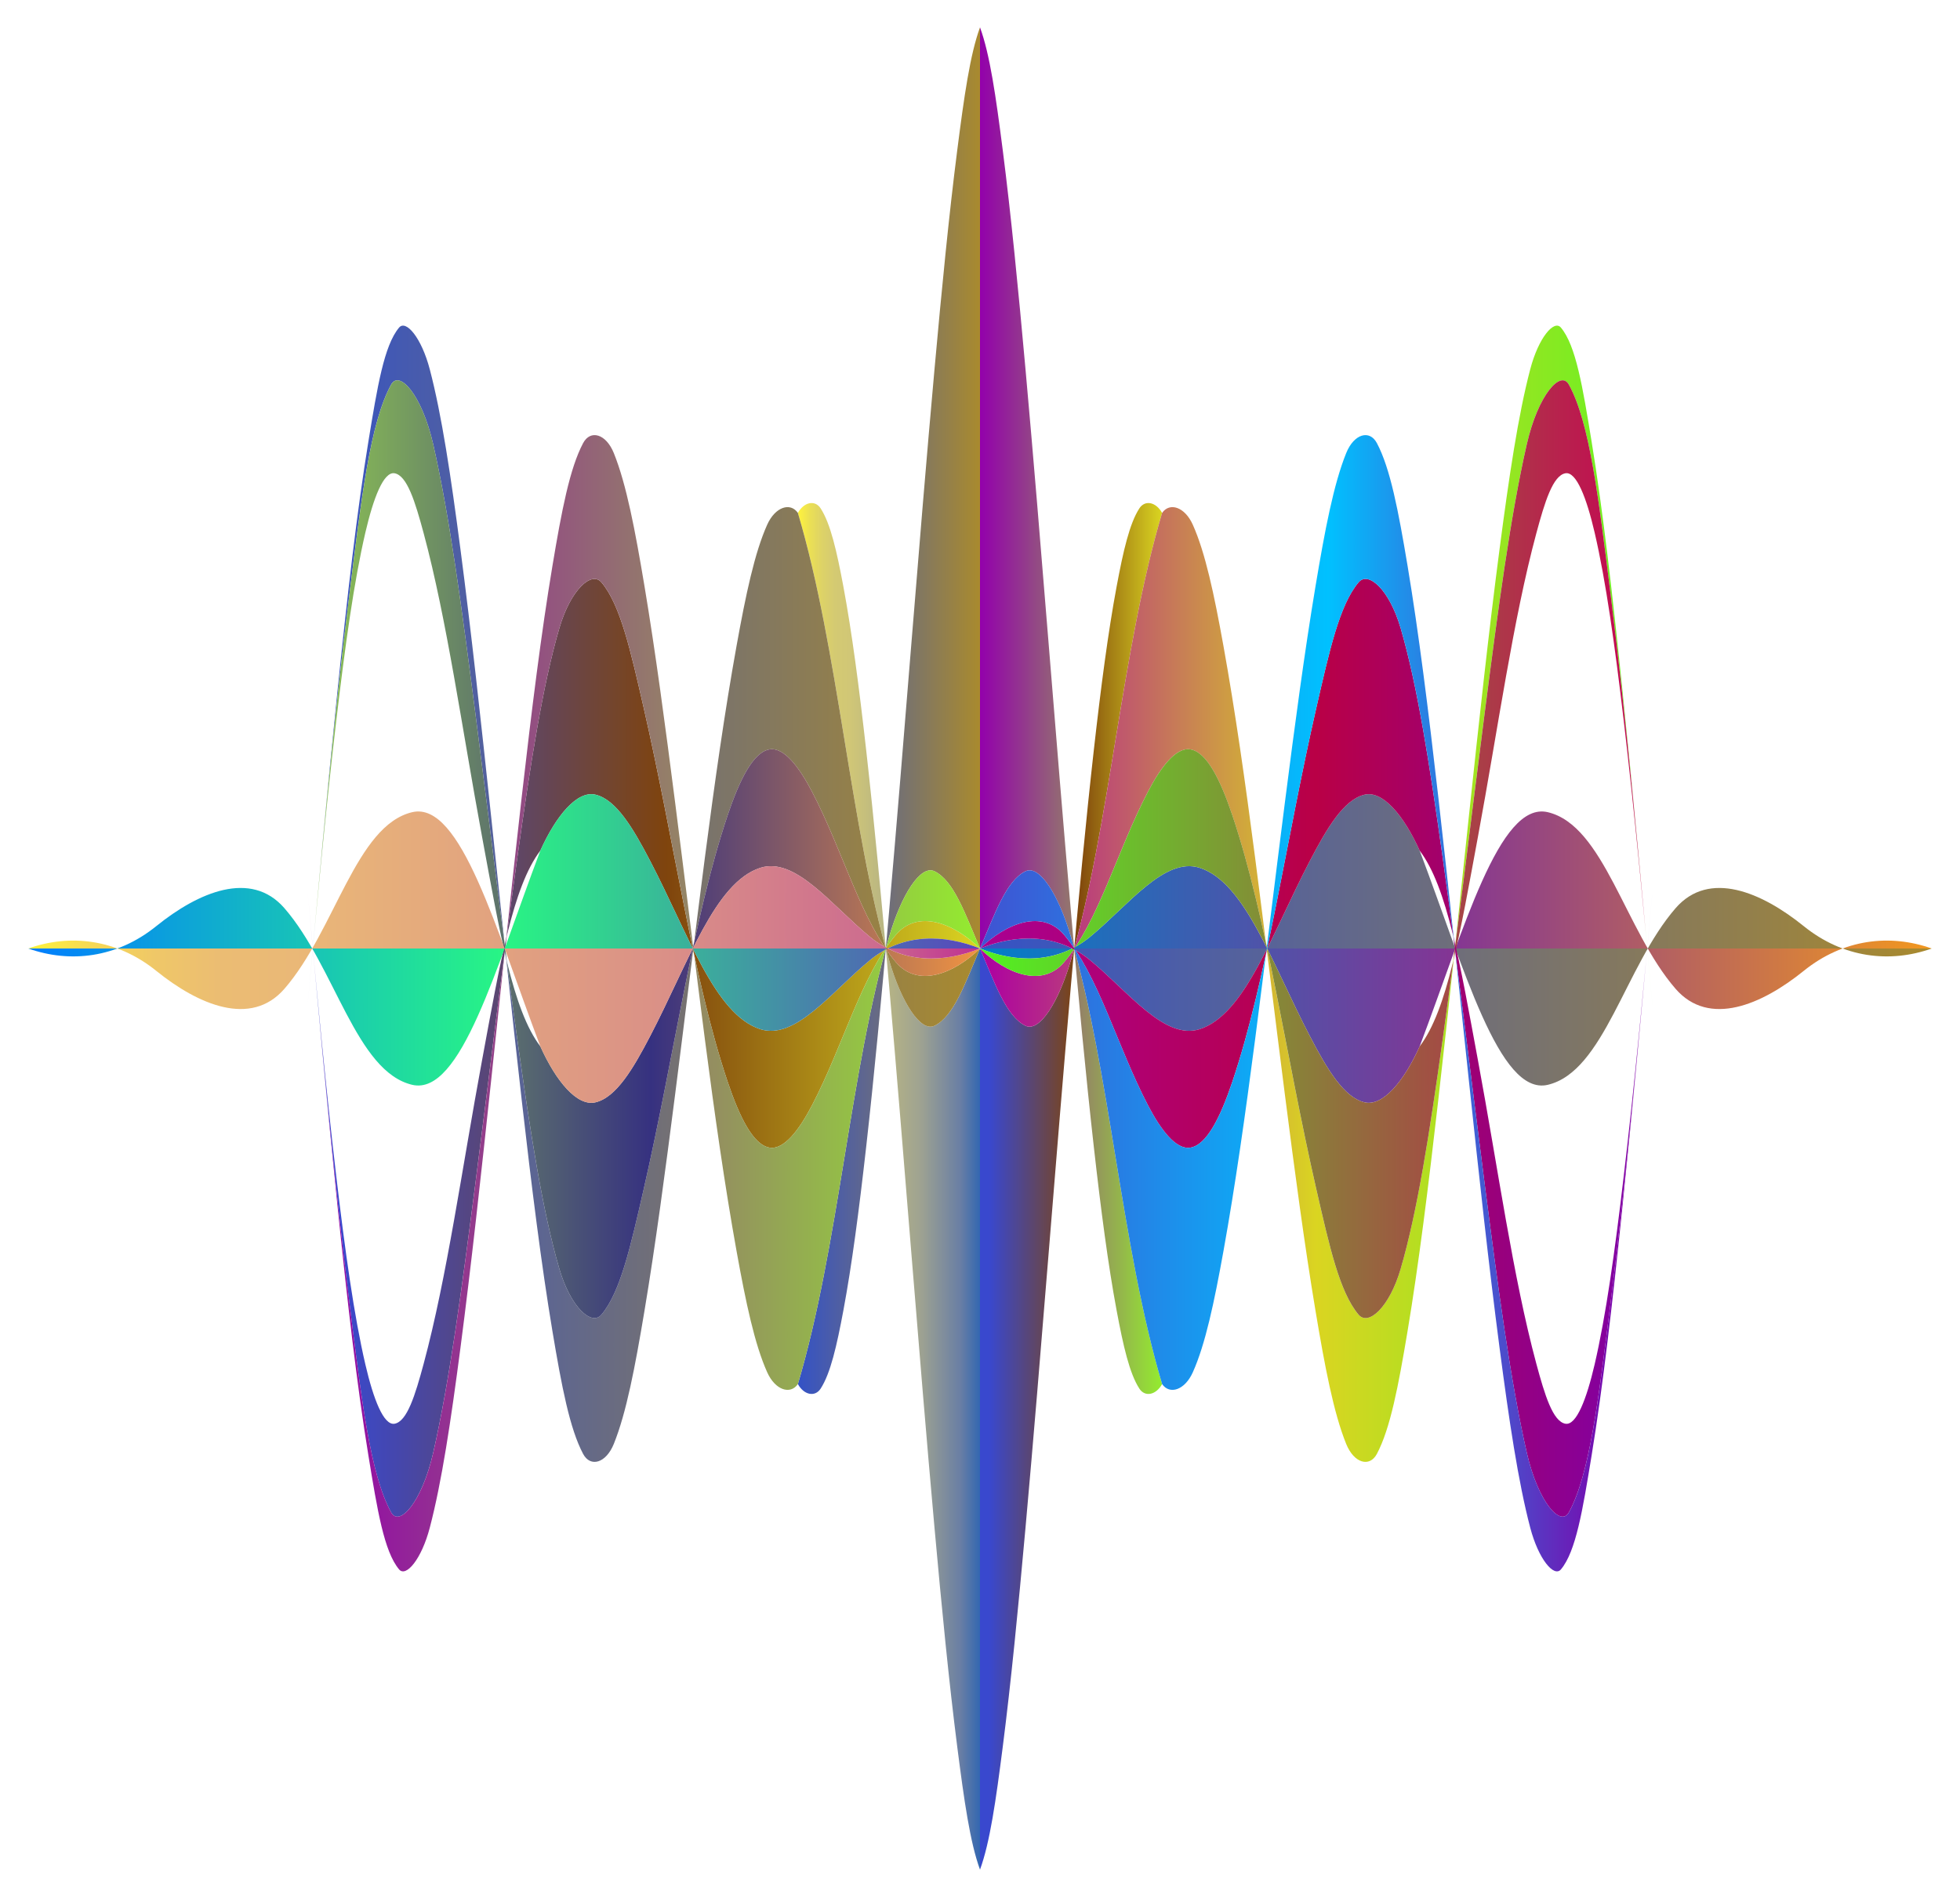<?xml version="1.0" encoding="utf-8"?>

<!DOCTYPE svg PUBLIC "-//W3C//DTD SVG 1.1//EN" "http://www.w3.org/Graphics/SVG/1.1/DTD/svg11.dtd">
<svg version="1.1" id="Layer_1" xmlns="http://www.w3.org/2000/svg" xmlns:xlink="http://www.w3.org/1999/xlink" x="0px" y="0px"
	 viewBox="0 0 1702 1647.536" enable-background="new 0 0 1702 1647.536" xml:space="preserve">
<g>
	<linearGradient id="SVGID_1_" gradientUnits="userSpaceOnUse" x1="692.866" y1="1030.332" x2="851" y2="1030.332">
		<stop  offset="0" style="stop-color:#FFF33B"/>
		<stop  offset="0.065" style="stop-color:#EBE054"/>
		<stop  offset="0.133" style="stop-color:#DDD267"/>
		<stop  offset="0.204" style="stop-color:#D4CA72"/>
		<stop  offset="0.28" style="stop-color:#D1C776"/>
		<stop  offset="0.67" style="stop-color:#9FA391"/>
		<stop  offset="0.89" style="stop-color:#6A7FA4"/>
		<stop  offset="1" style="stop-color:#3367B1"/>
	</linearGradient>
	<path fill="url(#SVGID_1_)" d="M851,1623.768c-8.628-23.51-13.794-60.025-19.767-106.712
		c-7.149-55.916-13.421-119.931-19.767-190.417c-13.871-154.128-25.825-315.632-39.533-472.145
		c-6.402-73.071-12.81-141.086-19.767-202.973C745.973,596.45,739.733,548.9,732.4,509.606
		c-5.835-31.247-11.226-54.833-19.767-68.067c-4.914-7.596-14.53-5.584-19.767,3.93c35.426,119.214,45.11,271.104,79.067,388.008
		c10.908,37.492,27.544,63.111,39.533,57.391c16.813-8.078,26.708-37.128,39.533-67.1C851,1090.435,851,1357.101,851,1623.768z"/>
	<linearGradient id="SVGID_2_" gradientUnits="userSpaceOnUse" x1="851" y1="1030.332" x2="1009.134" y2="1030.332">
		<stop  offset="0.05" style="stop-color:#3948CE"/>
		<stop  offset="0.534" style="stop-color:#7F440D"/>
		<stop  offset="1" style="stop-color:#DAD521"/>
	</linearGradient>
	<path fill="url(#SVGID_2_)" d="M1009.134,445.469c-5.236-9.514-14.853-11.526-19.767-3.93
		c-8.541,13.234-13.931,36.82-19.767,68.067c-7.333,39.295-13.574,86.845-19.767,141.916
		c-6.957,61.886-13.365,129.901-19.767,202.973c-13.709,156.513-25.662,318.017-39.533,472.145
		c-6.345,70.485-12.617,134.5-19.767,190.417c-5.973,46.687-11.139,83.202-19.767,106.712c0-266.667,0-533.333,0-800
		c12.825,29.972,22.721,59.022,39.533,67.1c11.99,5.719,28.625-19.899,39.533-57.391
		C964.024,716.573,973.708,564.682,1009.134,445.469z"/>
	<linearGradient id="SVGID_3_" gradientUnits="userSpaceOnUse" x1="266.614" y1="776.231" x2="851" y2="776.231">
		<stop  offset="0" style="stop-color:#3452C6"/>
		<stop  offset="1" style="stop-color:#A98A2E"/>
	</linearGradient>
	<path fill="url(#SVGID_3_)" d="M692.866,445.469c-6.633-9.534-19.732-5.187-26.641,10.181
		c-10.904,24.296-18.523,60.353-26.641,105.355c-20.361,112.964-35.248,248.103-53.281,389.13
		c-8.683,67.89-17.142,131.343-26.641,188.205c-8.171,48.89-15.686,88.511-26.641,115.675c-6.791,16.81-20.312,20.591-26.641,8.729
		c-11.651-21.889-18.658-58.767-26.641-106.512c-9.707-58.097-18.1-125.563-26.641-200.329
		c-9.139-80.015-17.715-163.185-26.641-247.058c-8.75-82.22-17.254-160.401-26.641-232.066
		c-8.285-63.234-16.136-116.159-26.641-156.153c-7.18-27.303-20.626-43.252-26.641-36.092
		c-13.012,15.557-18.837,51.292-26.641,99.006c-9.887,60.494-18.179,132.824-26.641,214.745
		c-9.219,89.278-17.783,183.591-26.641,280.194c11.973-131.158,23.19-253.375,36.524-360.07
		c10.831-86.612,18.33-151.323,36.524-184.384c7.167-12.975,26.729,8.951,36.524,51.844C390.472,448.5,401.013,528.3,412.711,618.97
		c12.414,96.237,23.77,192.705,36.524,283.786c11.396,81.354,21.902,149.311,36.524,199.349
		c9.662,33.019,27.882,49.88,36.524,39.659c16.541-19.633,25.328-59.536,36.524-108.34
		c26.611-116.075,42.845-235.507,73.048-325.356c10.517-31.243,22.39-55.01,36.524-57.259c12.467-1.95,25.562,15.39,36.524,36.322
		c27.303,52.185,42.838,112.781,73.048,148.506c18.901,22.295,49.922,10.517,73.048-11.869
		c-12.825,29.972-22.721,59.022-39.533,67.1c-11.99,5.719-28.625-19.899-39.533-57.391
		C737.976,716.573,728.292,564.682,692.866,445.469z"/>
	<linearGradient id="SVGID_4_" gradientUnits="userSpaceOnUse" x1="851" y1="776.231" x2="1435.386" y2="776.231">
		<stop  offset="0.006" style="stop-color:#AD00A1"/>
		<stop  offset="0.5" style="stop-color:#DAD521"/>
		<stop  offset="1" style="stop-color:#63F222"/>
	</linearGradient>
	<path fill="url(#SVGID_4_)" d="M1435.386,878.478c-8.858-96.603-17.422-190.916-26.641-280.194
		c-8.461-81.92-16.754-154.251-26.641-214.745c-7.804-47.715-13.629-83.449-26.641-99.006c-6.015-7.16-19.461,8.789-26.641,36.092
		c-10.505,39.994-18.356,92.919-26.641,156.153c-9.386,71.666-17.891,149.847-26.641,232.066
		c-8.926,83.873-17.502,167.043-26.641,247.058c-8.541,74.766-16.933,142.232-26.641,200.329
		c-7.983,47.745-14.99,84.624-26.641,106.512c-6.329,11.861-19.85,8.081-26.641-8.729c-10.955-27.164-18.47-66.784-26.641-115.675
		c-9.499-56.862-17.958-120.315-26.641-188.205c-18.034-141.027-32.921-276.166-53.281-389.13
		c-8.117-45.002-15.737-81.059-26.641-105.355c-6.908-15.368-20.008-19.716-26.641-10.181
		c-35.426,119.214-45.11,271.104-79.067,388.008c-10.908,37.492-27.544,63.111-39.533,57.391
		c-16.813-8.078-26.708-37.128-39.533-67.1c23.127,22.386,54.147,34.164,73.048,11.869c30.21-35.725,45.745-96.321,73.048-148.506
		c10.963-20.932,24.057-38.272,36.524-36.322c14.134,2.249,26.007,26.015,36.524,57.259
		c30.203,89.849,46.438,209.281,73.048,325.356c11.196,48.804,19.984,88.707,36.524,108.34c8.642,10.222,26.862-6.64,36.524-39.659
		c14.623-50.039,25.128-117.995,36.524-199.349c12.754-91.081,24.11-187.549,36.524-283.786
		c11.698-90.67,22.239-170.47,36.524-233.103c9.795-42.893,29.357-64.819,36.524-51.844c18.194,33.061,25.693,97.772,36.524,184.384
		C1412.196,625.102,1423.413,747.32,1435.386,878.478z"/>
	<linearGradient id="SVGID_5_" gradientUnits="userSpaceOnUse" x1="851" y1="831.281" x2="1677.446" y2="831.281">
		<stop  offset="0" style="stop-color:#0080C8"/>
		<stop  offset="0.494" style="stop-color:#833594"/>
		<stop  offset="1" style="stop-color:#F2981F"/>
	</linearGradient>
	<path fill="url(#SVGID_5_)" d="M1677.446,823.768c-36.186-12.868-76.808-8.324-111.169,19.44
		c-36.536,29.537-82.153,48.977-111.17,15.668c-44.158-50.812-62.159-142.059-111.169-153.527
		c-42.167-9.666-72.512,101.535-111.17,203.473c-13.707,30.438-31.959,52.189-47.721,48.589
		c-18.148-4.188-32.901-29.316-47.721-57.741c-33.296-63.902-55.967-133.077-95.442-145.943
		c-30.591-9.877-61.816,32.367-95.442,60.039c-28.53,23.447-64.359,22.465-95.442,10.002
		C1126.482,823.768,1401.964,823.768,1677.446,823.768z"/>
	<linearGradient id="SVGID_6_" gradientUnits="userSpaceOnUse" x1="851" y1="737.523" x2="1435.386" y2="737.523">
		<stop  offset="0" style="stop-color:#51F321"/>
		<stop  offset="1" style="stop-color:#C80054"/>
	</linearGradient>
	<path fill="url(#SVGID_6_)" d="M1232.768,908.822c24.094-31.694,35.113-98.379,50.654-182.241
		c17.524-94.593,30.441-188.197,50.654-263.33c7.406-27.497,14.414-50.33,25.327-52.221c9.47-1.601,18.292,21.269,25.327,51.506
		c9.841,42.339,17.497,97.491,25.327,163.873c8.996,76.304,17.097,161.06,25.327,252.069
		c-11.973-131.158-23.19-253.375-36.524-360.07c-10.831-86.612-18.33-151.323-36.524-184.384
		c-7.167-12.975-26.729,8.951-36.524,51.844c-14.286,62.633-24.826,142.433-36.524,233.103
		c-12.414,96.237-23.77,192.705-36.524,283.786c-11.396,81.354-21.902,149.311-36.524,199.349
		c-9.662,33.019-27.882,49.88-36.524,39.659c-16.541-19.633-25.328-59.536-36.524-108.34
		c-26.61-116.075-42.845-235.507-73.048-325.356c-10.517-31.243-22.39-55.01-36.524-57.259c-12.467-1.95-25.562,15.39-36.524,36.322
		c-27.303,52.185-42.838,112.781-73.048,148.506c-18.901,22.295-49.922,10.517-73.048-11.869
		c31.083,12.463,66.912,13.446,95.442-10.002c33.626-27.672,64.852-69.916,95.442-60.039
		c39.476,12.866,62.146,82.041,95.442,145.943c14.82,28.425,29.573,53.553,47.721,57.741
		C1200.809,961.011,1219.061,939.26,1232.768,908.822z"/>
	<linearGradient id="SVGID_7_" gradientUnits="userSpaceOnUse" x1="851" y1="816.255" x2="1677.446" y2="816.255">
		<stop  offset="0" style="stop-color:#3452C6"/>
		<stop  offset="1" style="stop-color:#A98A2E"/>
	</linearGradient>
	<path fill="url(#SVGID_7_)" d="M1232.768,738.714c38.658,101.938,69.003,213.139,111.17,203.473
		c49.011-11.468,67.011-102.716,111.169-153.527c29.017-33.309,74.634-13.869,111.17,15.668
		c34.361,27.763,74.983,32.308,111.169,19.44c-275.482,0-550.964,0-826.446,0c31.083-12.463,66.912-13.446,95.442,10.002
		c33.626,27.672,64.852,69.916,95.442,60.039c39.476-12.867,62.146-82.041,95.442-145.943c14.82-28.425,29.573-53.553,47.721-57.741
		C1200.809,686.525,1219.061,708.276,1232.768,738.714z"/>
	<linearGradient id="SVGID_8_" gradientUnits="userSpaceOnUse" x1="266.614" y1="737.523" x2="851" y2="737.523">
		<stop  offset="0" style="stop-color:#8FC752"/>
		<stop  offset="0.511" style="stop-color:#363180"/>
		<stop  offset="1" style="stop-color:#F19441"/>
	</linearGradient>
	<path fill="url(#SVGID_8_)" d="M266.614,878.478c8.23-91.009,16.331-175.765,25.327-252.069
		c7.83-66.382,15.486-121.535,25.327-163.873c7.036-30.237,15.857-53.107,25.327-51.506c10.913,1.891,17.921,24.724,25.327,52.221
		c20.213,75.133,33.13,168.737,50.654,263.33c15.542,83.862,26.561,150.547,50.654,182.241c13.707,30.438,31.96,52.189,47.721,48.59
		c18.148-4.188,32.901-29.316,47.721-57.741c33.296-63.902,55.966-133.077,95.442-145.943c30.591-9.877,61.816,32.367,95.442,60.039
		c28.53,23.447,64.359,22.465,95.442,10.002c-23.127,22.386-54.147,34.164-73.048,11.869
		c-30.21-35.725-45.745-96.321-73.048-148.506c-10.963-20.932-24.057-38.272-36.524-36.322
		c-14.134,2.249-26.007,26.015-36.524,57.259c-30.203,89.849-46.438,209.281-73.048,325.356
		c-11.196,48.804-19.984,88.707-36.524,108.34c-8.643,10.222-26.862-6.64-36.524-39.659
		c-14.623-50.039-25.128-117.995-36.524-199.349c-12.754-91.081-24.11-187.549-36.524-283.786
		c-11.698-90.67-22.239-170.47-36.524-233.103c-9.795-42.893-29.357-64.819-36.524-51.844
		c-18.194,33.061-25.693,97.772-36.524,184.384C289.804,625.102,278.587,747.32,266.614,878.478z"/>
	<linearGradient id="SVGID_9_" gradientUnits="userSpaceOnUse" x1="851" y1="910.013" x2="1435.386" y2="910.013">
		<stop  offset="0" style="stop-color:#A90093"/>
		<stop  offset="0.5" style="stop-color:#B90046"/>
		<stop  offset="1" style="stop-color:#7D00AA"/>
	</linearGradient>
	<path fill="url(#SVGID_9_)" d="M851,823.768c23.127-22.386,54.147-34.164,73.048-11.869c30.21,35.725,45.745,96.321,73.048,148.506
		c10.963,20.932,24.057,38.272,36.524,36.322c14.134-2.249,26.007-26.015,36.524-57.259
		c30.203-89.849,46.438-209.281,73.048-325.356c11.196-48.804,19.984-88.707,36.524-108.34c8.642-10.222,26.862,6.64,36.524,39.658
		c14.623,50.039,25.128,117.995,36.524,199.349c12.754,91.081,24.11,187.549,36.524,283.786
		c11.698,90.67,22.239,170.47,36.524,233.103c9.795,42.893,29.357,64.819,36.524,51.844c18.194-33.061,25.693-97.772,36.524-184.384
		c13.334-106.694,24.551-228.911,36.524-360.07c-8.23,91.009-16.331,175.765-25.327,252.069
		c-7.83,66.382-15.486,121.535-25.327,163.873c-7.036,30.237-15.857,53.107-25.327,51.506
		c-10.913-1.891-17.921-24.724-25.327-52.221c-20.213-75.133-33.13-168.737-50.654-263.33
		c-15.542-83.862-26.561-150.547-50.654-182.241c-13.707-30.438-31.959-52.189-47.721-48.589
		c-18.148,4.188-32.901,29.316-47.721,57.741c-33.296,63.902-55.967,133.077-95.442,145.943
		c-30.591,9.877-61.816-32.367-95.442-60.039C917.912,810.322,882.083,811.305,851,823.768z"/>
	<linearGradient id="SVGID_10_" gradientUnits="userSpaceOnUse" x1="851" y1="617.205" x2="1009.134" y2="617.205">
		<stop  offset="0" style="stop-color:#9300AB"/>
		<stop  offset="1" style="stop-color:#94EC2F"/>
	</linearGradient>
	<path fill="url(#SVGID_10_)" d="M851,23.768c8.628,23.51,13.794,60.025,19.767,106.712c7.149,55.916,13.421,119.931,19.767,190.417
		c13.871,154.128,25.825,315.631,39.533,472.145c6.402,73.071,12.81,141.086,19.767,202.973
		c6.193,55.072,12.434,102.622,19.767,141.916c5.835,31.247,11.226,54.833,19.767,68.067c4.914,7.596,14.53,5.584,19.767-3.93
		c-35.426-119.214-45.11-271.104-79.067-388.008c-10.908-37.492-27.544-63.111-39.533-57.391
		c-16.813,8.078-26.708,37.128-39.533,67.1C851,557.101,851,290.435,851,23.768z"/>
	<linearGradient id="SVGID_11_" gradientUnits="userSpaceOnUse" x1="851" y1="871.305" x2="1435.386" y2="871.305">
		<stop  offset="0" style="stop-color:#4052D2"/>
		<stop  offset="0.517" style="stop-color:#00C1FF"/>
		<stop  offset="0.95" style="stop-color:#7D00AA"/>
	</linearGradient>
	<path fill="url(#SVGID_11_)" d="M1009.134,1202.067c6.633,9.534,19.732,5.187,26.641-10.181
		c10.904-24.296,18.523-60.353,26.641-105.355c20.361-112.964,35.248-248.103,53.281-389.13
		c8.683-67.89,17.142-131.342,26.641-188.205c8.171-48.89,15.686-88.511,26.641-115.675c6.791-16.81,20.312-20.591,26.641-8.729
		c11.651,21.889,18.658,58.767,26.641,106.512c9.707,58.097,18.099,125.563,26.641,200.329
		c9.139,80.015,17.715,163.185,26.641,247.058c8.75,82.22,17.254,160.401,26.641,232.066
		c8.285,63.234,16.136,116.159,26.641,156.153c7.18,27.303,20.626,43.252,26.641,36.092c13.012-15.557,18.837-51.292,26.641-99.006
		c9.887-60.494,18.179-132.824,26.641-214.745c9.219-89.278,17.783-183.591,26.641-280.194
		c-11.973,131.158-23.19,253.375-36.524,360.07c-10.831,86.612-18.33,151.323-36.524,184.384
		c-7.167,12.975-26.729-8.951-36.524-51.844c-14.286-62.633-24.826-142.433-36.524-233.103
		c-12.414-96.237-23.77-192.705-36.524-283.786c-11.396-81.354-21.902-149.31-36.524-199.349
		c-9.662-33.019-27.882-49.88-36.524-39.658c-16.541,19.633-25.328,59.536-36.524,108.34
		c-26.61,116.075-42.845,235.507-73.048,325.356c-10.517,31.243-22.39,55.01-36.524,57.259c-12.467,1.95-25.562-15.39-36.524-36.322
		c-27.303-52.185-42.838-112.781-73.048-148.506c-18.901-22.295-49.922-10.517-73.048,11.869
		c12.825-29.972,22.721-59.022,39.533-67.1c11.99-5.719,28.625,19.899,39.533,57.391
		C964.024,930.963,973.708,1082.854,1009.134,1202.067z"/>
	<linearGradient id="SVGID_12_" gradientUnits="userSpaceOnUse" x1="692.866" y1="617.205" x2="851" y2="617.205">
		<stop  offset="0" style="stop-color:#3452C6"/>
		<stop  offset="1" style="stop-color:#A98A2E"/>
	</linearGradient>
	<path fill="url(#SVGID_12_)" d="M692.866,1202.067c5.236,9.514,14.853,11.526,19.767,3.93c8.541-13.234,13.931-36.82,19.767-68.067
		c7.333-39.295,13.574-86.845,19.767-141.916c6.957-61.886,13.365-129.901,19.767-202.973
		c13.709-156.513,25.662-318.017,39.533-472.145c6.345-70.486,12.617-134.5,19.767-190.417
		C837.206,83.793,842.372,47.278,851,23.768c0,266.667,0,533.333,0,800c-12.825-29.972-22.721-59.022-39.533-67.1
		c-11.99-5.719-28.625,19.899-39.533,57.391C737.976,930.963,728.292,1082.854,692.866,1202.067z"/>
	<linearGradient id="SVGID_13_" gradientUnits="userSpaceOnUse" x1="266.614" y1="910.013" x2="851" y2="910.013">
		<stop  offset="0.05" style="stop-color:#3948CE"/>
		<stop  offset="0.534" style="stop-color:#7F440D"/>
		<stop  offset="1" style="stop-color:#DAD521"/>
	</linearGradient>
	<path fill="url(#SVGID_13_)" d="M469.232,738.714c-24.094,31.694-35.113,98.379-50.654,182.241
		c-17.524,94.593-30.441,188.197-50.654,263.33c-7.406,27.497-14.414,50.33-25.327,52.221c-9.47,1.601-18.292-21.269-25.327-51.506
		c-9.841-42.339-17.497-97.491-25.327-163.873c-8.996-76.304-17.097-161.06-25.327-252.069
		c11.973,131.158,23.19,253.375,36.524,360.07c10.831,86.612,18.33,151.323,36.524,184.384c7.167,12.975,26.729-8.951,36.524-51.844
		c14.285-62.633,24.826-142.433,36.524-233.103c12.414-96.237,23.77-192.705,36.524-283.786
		c11.396-81.354,21.902-149.31,36.524-199.349c9.662-33.019,27.882-49.88,36.524-39.658c16.541,19.633,25.328,59.536,36.524,108.34
		c26.611,116.075,42.845,235.507,73.048,325.356c10.517,31.243,22.39,55.01,36.524,57.259c12.467,1.95,25.562-15.39,36.524-36.322
		c27.303-52.185,42.838-112.781,73.048-148.506c18.901-22.295,49.922-10.517,73.048,11.869
		c-31.083-12.463-66.912-13.446-95.442,10.002c-33.626,27.673-64.852,69.916-95.442,60.039
		c-39.476-12.867-62.146-82.041-95.442-145.943c-14.82-28.425-29.573-53.552-47.721-57.741
		C501.191,686.525,482.938,708.276,469.232,738.714z"/>
	<linearGradient id="SVGID_14_" gradientUnits="userSpaceOnUse" x1="24.554" y1="816.255" x2="851" y2="816.255">
		<stop  offset="0" style="stop-color:#007DFF"/>
		<stop  offset="0.5" style="stop-color:#28F584"/>
		<stop  offset="1" style="stop-color:#5845BE"/>
	</linearGradient>
	<path fill="url(#SVGID_14_)" d="M24.554,823.768c36.186,12.868,76.808,8.324,111.169-19.44
		c36.536-29.537,82.153-48.977,111.169-15.668c44.158,50.812,62.159,142.059,111.169,153.527
		c42.167,9.666,72.512-101.535,111.169-203.473c13.707-30.438,31.96-52.189,47.721-48.59c18.148,4.188,32.901,29.316,47.721,57.741
		c33.296,63.902,55.966,133.077,95.442,145.943c30.591,9.877,61.816-32.367,95.442-60.039c28.53-23.447,64.359-22.465,95.442-10.002
		C575.518,823.768,300.036,823.768,24.554,823.768z"/>
	<linearGradient id="SVGID_15_" gradientUnits="userSpaceOnUse" x1="24.554" y1="831.281" x2="851" y2="831.281">
		<stop  offset="0" style="stop-color:#FFF33B"/>
		<stop  offset="0.066" style="stop-color:#F6D955"/>
		<stop  offset="0.135" style="stop-color:#EFC768"/>
		<stop  offset="0.205" style="stop-color:#EBBC73"/>
		<stop  offset="0.28" style="stop-color:#EAB877"/>
		<stop  offset="0.67" style="stop-color:#DA9087"/>
		<stop  offset="0.89" style="stop-color:#CD6C8F"/>
		<stop  offset="1" style="stop-color:#BE2F92"/>
	</linearGradient>
	<path fill="url(#SVGID_15_)" d="M469.232,908.822c-38.658-101.938-69.003-213.139-111.169-203.473
		c-49.011,11.468-67.011,102.716-111.169,153.527c-29.017,33.309-74.634,13.869-111.169-15.668
		c-34.361-27.763-74.983-32.308-111.169-19.44c275.482,0,550.964,0,826.446,0c-31.083,12.463-66.912,13.446-95.442-10.002
		c-33.626-27.673-64.852-69.916-95.442-60.039c-39.476,12.867-62.146,82.041-95.442,145.943
		c-14.82,28.425-29.573,53.552-47.721,57.741C501.191,961.011,482.938,939.26,469.232,908.822z"/>
	<linearGradient id="SVGID_16_" gradientUnits="userSpaceOnUse" x1="266.614" y1="871.305" x2="851" y2="871.305">
		<stop  offset="0" style="stop-color:#9300AB"/>
		<stop  offset="1" style="stop-color:#94EC2F"/>
	</linearGradient>
	<path fill="url(#SVGID_16_)" d="M266.614,769.058c8.858,96.603,17.422,190.916,26.641,280.194
		c8.461,81.92,16.754,154.251,26.641,214.745c7.804,47.715,13.629,83.449,26.641,99.006c6.015,7.16,19.461-8.789,26.641-36.092
		c10.505-39.995,18.356-92.919,26.641-156.153c9.386-71.666,17.891-149.846,26.641-232.066
		c8.925-83.873,17.502-167.043,26.641-247.058c8.541-74.766,16.933-142.232,26.641-200.329
		c7.982-47.745,14.99-84.624,26.641-106.512c6.329-11.862,19.85-8.081,26.641,8.729c10.955,27.164,18.47,66.784,26.641,115.675
		c9.499,56.862,17.958,120.315,26.641,188.205c18.034,141.027,32.921,276.166,53.281,389.13
		c8.117,45.002,15.737,81.059,26.641,105.355c6.908,15.368,20.008,19.716,26.641,10.181
		c35.426-119.214,45.11-271.104,79.067-388.008c10.908-37.492,27.544-63.111,39.533-57.391c16.813,8.078,26.708,37.128,39.533,67.1
		c-23.127-22.386-54.147-34.164-73.048-11.869c-30.21,35.725-45.745,96.321-73.048,148.506
		c-10.963,20.932-24.057,38.272-36.524,36.322c-14.134-2.249-26.007-26.015-36.524-57.259
		c-30.203-89.849-46.438-209.281-73.048-325.356c-11.196-48.804-19.984-88.707-36.524-108.34
		c-8.643-10.222-26.862,6.64-36.524,39.658c-14.623,50.039-25.128,117.995-36.524,199.349
		c-12.754,91.081-24.11,187.549-36.524,283.786c-11.698,90.67-22.239,170.47-36.524,233.103
		c-9.795,42.893-29.357,64.819-36.524,51.844c-18.194-33.061-25.693-97.772-36.524-184.384
		C289.804,1022.434,278.587,900.216,266.614,769.058z"/>
</g>
</svg>
